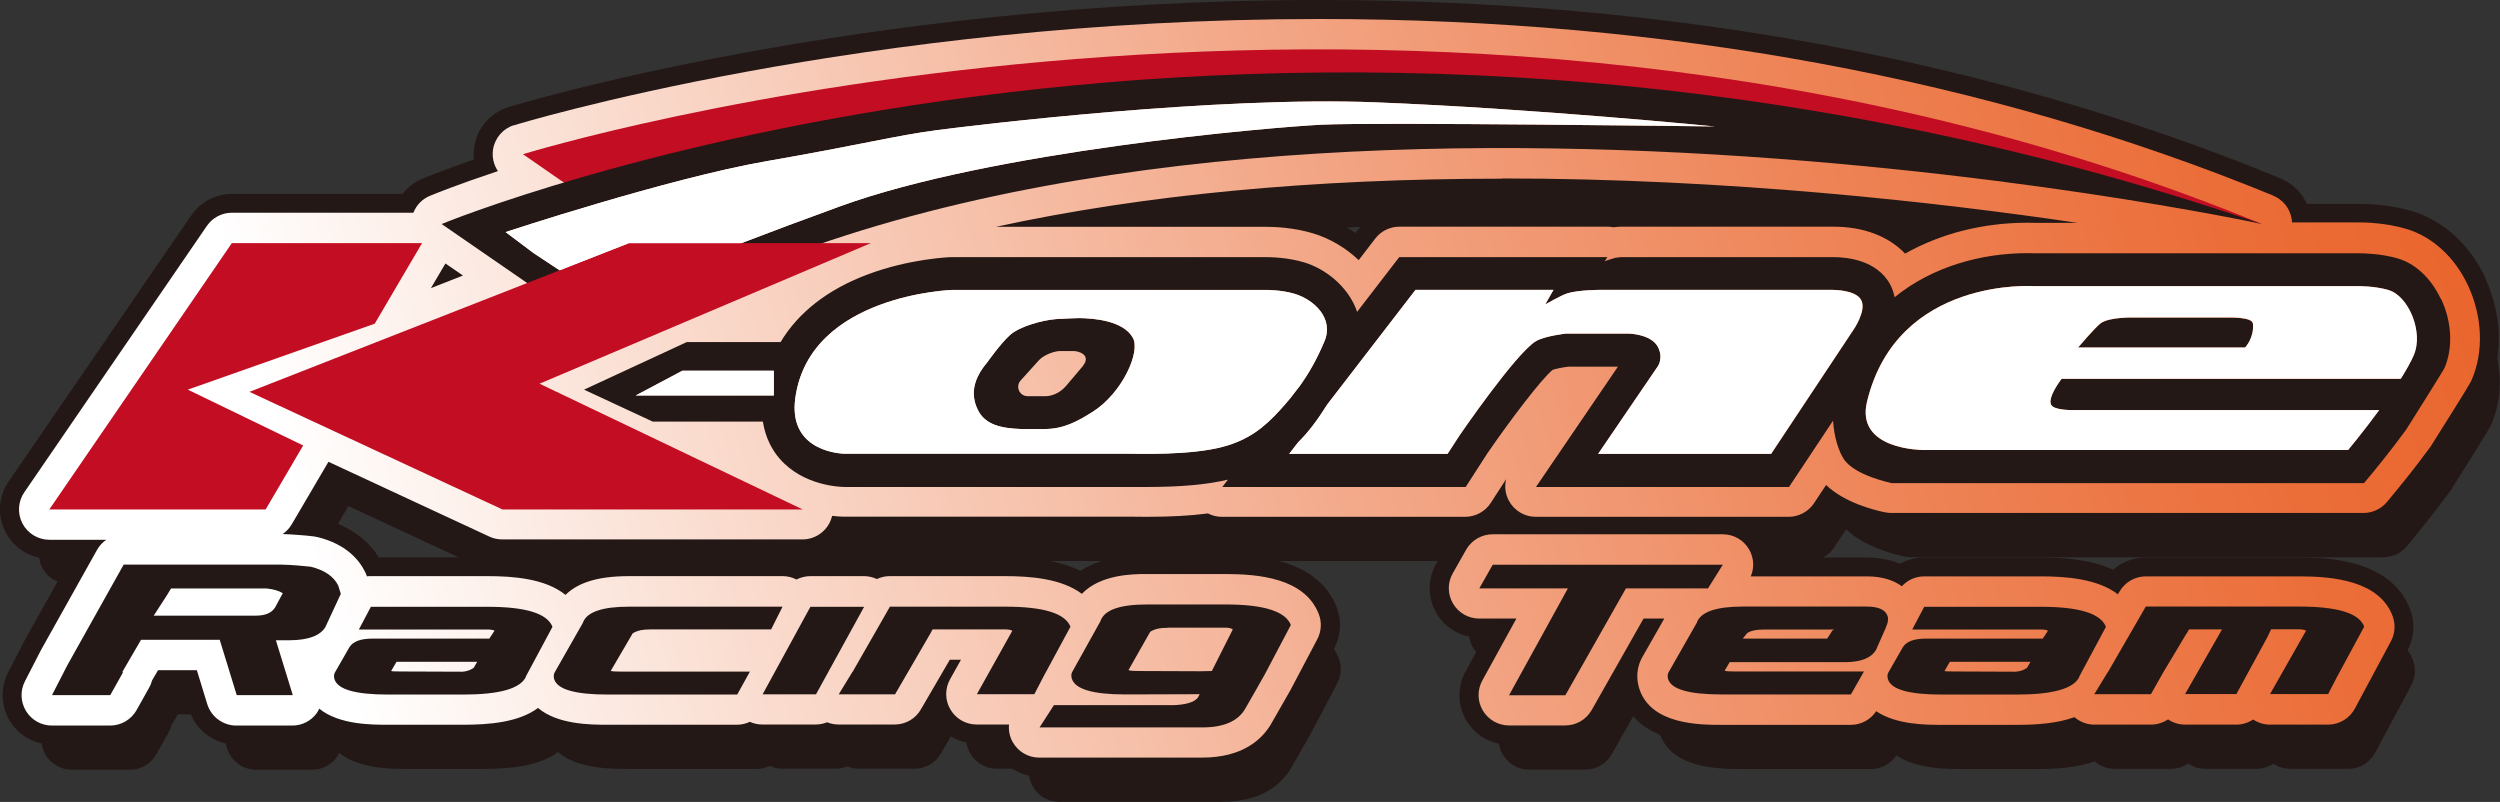 <?xml version="1.0" encoding="UTF-8"?>
<svg id="_レイヤー_2" data-name="レイヤー 2" xmlns="http://www.w3.org/2000/svg" xmlns:xlink="http://www.w3.org/1999/xlink" viewBox="0 0 214.49 68.8">
  <rect x="0" y="0" width="214.49" height="68.8" fill="#333333" stroke="none"/>
  <defs>
    <style>
      .cls-1 {
        fill: none;
      }

      .cls-2 {
        fill: #231815;
      }

      .cls-3 {
        fill: url(#_名称未設定グラデーション_2);
      }

      .cls-4 {
        fill: #fff;
      }

      .cls-5 {
        fill: #c30d23;
      }

      .cls-6 {
        clip-path: url(#clippath);
      }
    </style>
    <clipPath id="clippath">
      <path class="cls-1" d="M128.06,45.84c-.94,0-1.81.51-2.27,1.32l-1.15,2.03c-.46.81-.45,1.79.02,2.59.47.8,1.32,1.29,2.25,1.29h3.19l-2.92,5.31c-.45.81-.43,1.79.04,2.58.47.79,1.32,1.28,2.24,1.28h4.83c.94,0,1.8-.5,2.27-1.32l4.45-7.85h1.78l-1.91,3.35c-.03.06-.06.12-.09.18-.36.76-.41,1.61-.16,2.44.97,3.15,5.24,3.15,7.07,3.15h11.1c.88,0,1.69-.45,2.17-1.17,1.71,1.16,4.27,1.17,5.58,1.17h6.48c1.63,0,3.44-.11,4.95-.66.47.4,1.06.64,1.7.64h4.86c.53,0,1.04-.16,1.47-.45.42.29.93.45,1.47.45h4.39c.52,0,1.02-.16,1.44-.44.42.28.92.44,1.45.44h4.98c.97,0,1.86-.54,2.31-1.4l3.08-5.75c.36-.66.41-1.45.15-2.16-1.15-3.05-5.13-3.41-8.02-3.41h-13.16c-.93,0-1.79.5-2.26,1.31l-.13.23c-1.75-1.34-4.47-1.54-6.59-1.54h-10.03c-.74,0-1.44.32-1.92.85-.65-.48-1.61-.85-3.01-.85h-9.95c.31-.73.27-1.56-.12-2.27-.46-.83-1.33-1.34-2.28-1.34h-19.74ZM38.21,22.6l1.51,1.04-2.75,1.08,1.25-2.12ZM128.87,15.31c19.35,0,37.32,2.03,49.37,3.81h-3.58c-.16,0-.41-.01-.72-.01-3.82,0-7.44.93-10.49,2.65-1.42-1.49-3.57-2.31-6.12-2.31h-18.17s-.07,0-.11,0c-.17,0-.39.02-.62.05-.17-.04-.34-.05-.52-.05h-17.86c-.81,0-1.57.38-2.06,1.02l-1.42,1.85c-1.1-1.05-2.46-1.86-3.92-2.3-1.69-.51-3.38-.56-4.03-.56h-23.17c12.65-2.75,27.15-4.13,43.42-4.13M44.1,10.74c-.95.29-1.65,1.11-1.8,2.09-.1.66.06,1.32.42,1.85-3.51,1.17-5.52,1.99-5.83,2.12-.66.27-1.17.8-1.42,1.45h-15.57c-.86,0-1.66.42-2.15,1.13L2.09,42.23c-.55.8-.61,1.83-.16,2.69.45.85,1.34,1.39,2.3,1.39h4.89c-.32.22-.59.51-.79.86l-4.83,8.63s-.03.05-.04.08l-1.32,2.57c-.42.81-.38,1.77.09,2.55.47.78,1.32,1.25,2.22,1.25h5c.94,0,1.81-.51,2.27-1.33l1.08-1.93c.11-.19.19-.39.24-.6l.52-.89h3.33l.89,2.91c.34,1.09,1.35,1.84,2.49,1.84h4.81c.83,0,1.6-.39,2.09-1.06.09-.12.15-.25.22-.39,1.69,1.38,4.49,1.38,5.87,1.38h6.48c2.21,0,4.76-.2,6.42-1.44,1.68,1.43,4.53,1.44,5.94,1.44h11.12c.39,0,.77-.09,1.11-.25.33.15.69.23,1.07.23h4.59c.34,0,.67-.07.97-.19.3.12.63.19.97.19h4.83c.93,0,1.79-.49,2.25-1.3l2.48-4.26h.96l-.94,1.68c-.45.81-.44,1.79.03,2.59.47.8,1.32,1.29,2.25,1.29h2.78c-.05.5.05,1.02.3,1.48.46.84,1.33,1.36,2.29,1.36h13.96c3.5,0,5.15-1.56,5.93-2.88l1.63-2.85s.03-.05.04-.07l2.3-4.36c.35-.67.4-1.46.12-2.17-1.2-3.07-5.15-3.42-8.02-3.42h-6.75c-1.08,0-3.93,0-5.55,1.7-1.75-1.32-4.46-1.52-6.58-1.52h-9.91c-.39,0-.76.09-1.1.25-.34-.16-.72-.25-1.1-.25h-4.61c-.42,0-.83.11-1.19.29-.36-.19-.77-.29-1.19-.29h-13.16c-1.45,0-2.62.16-3.56.48-.85.29-1.46.69-1.9,1.13-1.74-1.41-4.51-1.61-6.68-1.61h-10.03c-.11,0-.22,0-.33.02-.04-.13-.09-.25-.15-.37-.51-1.04-1.63-2.4-4.09-3-.1-.02-.21-.04-.32-.06-.38-.04-.8-.09-1.26-.12-.44-.04-.91-.06-1.41-.08.31-.21.57-.49.77-.82l3.16-5.38,13.81,6.42c.34.16.72.24,1.1.24h25.76c1.21,0,2.27-.84,2.54-2.02.5.06.88.07,1.07.07h24.73c.31,0,.72.01,1.19.01,2.02,0,3.76-.09,5.26-.29.36.19.77.29,1.19.29h20.88c.88,0,1.71-.45,2.19-1.19l1.32-2.04c-.15.61-.08,1.26.23,1.84.45.85,1.34,1.39,2.3,1.39h21.71c.87,0,1.69-.44,2.17-1.16l1.04-1.57c1.62,1.55,4.22,2.18,5.09,2.35.17.03.34.05.51.05h40.51c.78,0,1.51-.35,2.01-.94l.84-1.02s1.39-1.67,2.87-3.69c.04-.05.07-.1.1-.15,3.28-5.2,3.37-5.41,3.46-5.62,1.05-2.42.92-5.45-.32-8.11-1.14-2.43-3.08-4.2-5.32-4.85-1.7-.5-3.41-.55-4.06-.55h-5.72s0-.07,0-.11c0-.08-.02-.16-.04-.24-.01-.08-.03-.16-.05-.23-.02-.08-.05-.15-.08-.23-.03-.08-.06-.15-.09-.22-.03-.07-.07-.14-.11-.2-.04-.07-.09-.14-.14-.21-.05-.06-.1-.12-.15-.18-.06-.06-.11-.13-.18-.18-.06-.05-.12-.1-.18-.15-.07-.05-.13-.1-.21-.15-.07-.04-.14-.08-.22-.11-.05-.03-.1-.06-.16-.09C170.57,6.74,143.02,1.63,113.15,1.63c-39.15,0-68.76,9.02-69.05,9.12"/>
    </clipPath>
    <linearGradient id="_名称未設定グラデーション_2" data-name="名称未設定グラデーション 2" x1="-53.08" y1="204.82" x2="-52.25" y2="204.82" gradientTransform="translate(13523.18 52216.56) scale(254.78 -254.78)" gradientUnits="userSpaceOnUse">
      <stop offset="0" stop-color="#fff"/>
      <stop offset="0" stop-color="#fff"/>
      <stop offset=".13" stop-color="#fff"/>
      <stop offset=".29" stop-color="#fadccf"/>
      <stop offset=".54" stop-color="#f3a98a"/>
      <stop offset=".75" stop-color="#ee8457"/>
      <stop offset=".91" stop-color="#eb6d38"/>
      <stop offset="1" stop-color="#ea652d"/>
      <stop offset="1" stop-color="#ea6b33"/>
      <stop offset="1" stop-color="#f1942e"/>
    </linearGradient>
  </defs>
  <g id="_レイヤー_1-2" data-name="レイヤー 1">
    <g>
      <path class="cls-2" d="M198.97,53.24h-13.16c-.93,0-1.79.5-2.26,1.31l-.13.23c-1.74-1.35-4.47-1.54-6.59-1.54h-10.03c-.74,0-1.44.32-1.92.85-.65-.48-1.61-.85-3.01-.85h-9.95c.31-.73.27-1.56-.12-2.27-.46-.83-1.33-1.34-2.28-1.34h-19.74c-.94,0-1.81.51-2.27,1.32l-1.15,2.03c-.46.81-.45,1.8.02,2.59.47.8,1.32,1.29,2.25,1.29h3.19l-2.92,5.31c-.44.81-.43,1.79.04,2.58.47.79,1.32,1.28,2.24,1.28h4.83c.94,0,1.8-.5,2.27-1.32l4.45-7.85h1.79l-1.91,3.35c-.03.06-.06.12-.09.18-.36.76-.41,1.6-.16,2.44.97,3.15,5.24,3.15,7.07,3.15h11.1c.88,0,1.69-.45,2.17-1.17,1.71,1.16,4.27,1.17,5.58,1.17h6.48c1.63,0,3.44-.11,4.95-.66.46.4,1.06.64,1.7.64h4.86c.53,0,1.04-.16,1.47-.45.43.29.94.45,1.47.45h4.39c.52,0,1.02-.16,1.45-.44.42.28.92.44,1.45.44h4.98c.97,0,1.86-.54,2.31-1.4l3.08-5.75c.36-.67.41-1.45.15-2.16-1.15-3.05-5.13-3.41-8.02-3.41"/>
      <path class="cls-2" d="M213.46,28.3c-1.14-2.43-3.08-4.2-5.32-4.85-1.7-.5-3.41-.55-4.06-.55h-5.72s0-.07-.01-.11c0-.08-.02-.16-.03-.24-.01-.08-.03-.16-.05-.24-.02-.08-.05-.15-.08-.23-.03-.08-.06-.15-.09-.22-.03-.07-.08-.14-.11-.2-.04-.07-.09-.14-.14-.21-.05-.06-.1-.12-.15-.18-.06-.06-.11-.13-.18-.18-.06-.05-.12-.1-.18-.15-.07-.05-.14-.1-.21-.15-.07-.04-.14-.08-.22-.11-.05-.03-.1-.06-.16-.09-24.48-10.07-52.03-15.18-81.9-15.18-39.15,0-68.76,9.02-69.05,9.11-.95.29-1.65,1.11-1.8,2.09-.1.66.06,1.32.42,1.85-3.51,1.17-5.52,1.99-5.83,2.12-.66.27-1.17.8-1.43,1.45h-15.57c-.86,0-1.66.42-2.15,1.13L3.79,46.02c-.55.8-.61,1.83-.16,2.69.45.86,1.34,1.39,2.3,1.39h4.89c-.32.22-.59.51-.79.86l-4.83,8.63s-.03.05-.04.08l-1.32,2.57c-.42.81-.38,1.77.09,2.55.47.78,1.32,1.25,2.22,1.25h5c.94,0,1.81-.51,2.27-1.33l1.08-1.93c.11-.19.19-.39.24-.6l.52-.89h3.33l.89,2.91c.34,1.09,1.35,1.84,2.49,1.84h4.81c.83,0,1.6-.39,2.1-1.06.09-.12.15-.25.22-.39,1.69,1.38,4.49,1.38,5.87,1.38h6.48c2.21,0,4.76-.2,6.42-1.44,1.68,1.43,4.53,1.44,5.94,1.44h11.12c.39,0,.77-.09,1.11-.25.33.15.69.23,1.07.23h4.59c.34,0,.67-.07.97-.19.3.12.63.19.97.19h4.83c.93,0,1.79-.49,2.25-1.3l2.48-4.26h.96l-.94,1.68c-.45.81-.44,1.79.03,2.59.47.8,1.32,1.29,2.25,1.29h2.78c-.05.51.05,1.02.3,1.48.46.84,1.33,1.36,2.29,1.36h13.96c3.5,0,5.15-1.56,5.93-2.88l1.63-2.85s.03-.05.04-.07l2.3-4.36c.35-.67.4-1.46.12-2.17-1.2-3.07-5.15-3.42-8.02-3.42h-6.75c-1.07,0-3.93,0-5.55,1.7-1.75-1.32-4.46-1.52-6.58-1.52h-9.91c-.39,0-.76.09-1.1.25-.34-.16-.72-.25-1.11-.25h-4.61c-.42,0-.83.11-1.19.29-.36-.19-.77-.29-1.19-.29h-13.16c-1.45,0-2.62.16-3.56.48-.84.29-1.46.69-1.9,1.13-1.74-1.41-4.52-1.61-6.68-1.61h-10.03c-.11,0-.22.01-.33.02-.04-.13-.09-.25-.15-.37-.51-1.04-1.63-2.4-4.09-3-.1-.03-.21-.04-.31-.06-.38-.04-.8-.08-1.26-.12-.44-.03-.91-.06-1.41-.07.31-.21.57-.49.77-.82l3.16-5.38,13.82,6.42c.34.16.72.24,1.1.24h25.76c1.21,0,2.27-.84,2.54-2.02.5.06.88.07,1.07.07h24.73c.31,0,.72.01,1.19.01,2.02,0,3.76-.09,5.26-.29.36.18.77.29,1.19.29h20.88c.88,0,1.71-.45,2.19-1.19l1.32-2.04c-.15.61-.08,1.26.23,1.84.45.85,1.34,1.39,2.3,1.39h21.71c.87,0,1.69-.44,2.17-1.16l1.04-1.57c1.62,1.55,4.22,2.18,5.08,2.35.17.03.34.05.51.05h40.51c.78,0,1.51-.34,2-.94l.84-1.02s1.39-1.67,2.87-3.7c.03-.05.07-.1.1-.15,3.28-5.2,3.37-5.41,3.46-5.62,1.04-2.42.93-5.45-.32-8.1M140.75,23.23c-.17,0-.39.02-.62.05-.17-.04-.34-.05-.52-.05h-17.86c-.81,0-1.57.37-2.06,1.02l-1.42,1.85c-1.1-1.05-2.46-1.86-3.92-2.3-1.69-.51-3.38-.56-4.03-.56h-23.17c12.65-2.75,27.15-4.13,43.42-4.13,19.35,0,37.32,2.03,49.37,3.81h-3.58c-.16,0-.41-.01-.72-.01-3.82,0-7.45.93-10.5,2.65-1.43-1.49-3.57-2.31-6.11-2.31h-18.17s-.07,0-.11,0M41.42,27.43l-2.75,1.08,1.25-2.12,1.51,1.04Z"/>
      <path class="cls-2" d="M213.23,23.82c-1.34-2.85-3.65-4.94-6.34-5.72-1.9-.55-3.79-.61-4.52-.61h-4.46s-.04-.08-.05-.12c-.06-.12-.12-.23-.18-.33-.07-.12-.14-.24-.24-.36-.07-.09-.14-.17-.25-.3-.09-.1-.18-.19-.26-.27-.08-.08-.18-.15-.27-.22l-.07-.05c-.1-.07-.19-.14-.31-.21-.11-.07-.23-.13-.31-.17-.09-.05-.18-.1-.29-.15C170.99,5.15,143.23,0,113.15,0,73.61,0,43.91,9.1,43.62,9.19c-1.54.47-2.69,1.81-2.93,3.4-.05.36-.06.73-.03,1.09-2.58.9-4.08,1.51-4.39,1.64-.68.28-1.28.74-1.73,1.32h-14.64c-1.4,0-2.7.69-3.49,1.84L.74,41.31c-.89,1.3-.99,2.97-.25,4.37.73,1.39,2.17,2.26,3.74,2.26h1.8l-3.95,7.07-1.39,2.7c-.67,1.31-.61,2.89.15,4.14.76,1.25,2.15,2.03,3.61,2.03h5c1.53,0,2.94-.83,3.69-2.16l1.08-1.93c.12-.21.22-.43.3-.66h1.17l.54,1.76c.55,1.79,2.18,2.99,4.05,2.99h4.81c.98,0,1.93-.35,2.68-.96,1.97.9,4.27.9,5.51.9h6.48c1.98,0,4.41-.14,6.38-1.14,2.06,1.14,4.64,1.14,5.98,1.14h11.12c.38,0,.76-.05,1.13-.15.34.09.69.13,1.05.13h4.59c.33,0,.65-.04.97-.11.32.08.64.11.97.11h4.83c1.41,0,2.73-.71,3.51-1.86.78,1.16,2.1,1.86,3.51,1.86h1.37c.07.22.17.43.28.63.74,1.36,2.17,2.21,3.72,2.21h13.96c4.27,0,6.35-2,7.34-3.7l1.63-2.84,2.38-4.48c.57-1.09.65-2.37.2-3.52-1.74-4.46-7.61-4.46-9.54-4.46h-6.75c-1.07,0-3.65,0-5.69,1.34-2.06-1.02-4.59-1.16-6.44-1.16h-9.91c-.37,0-.74.05-1.1.15-.36-.1-.73-.15-1.11-.15h-4.28c1.07-.26,1.99-.92,2.57-1.83h24.76c.31,0,.72.01,1.2.01,1.91,0,3.56-.08,5.03-.25.46.16.94.25,1.42.25h19.75c-.08.12-.16.24-.23.36l-1.15,2.03c-.74,1.3-.73,2.92.03,4.22.76,1.29,2.16,2.1,3.65,2.1h.44l-1.59,2.9c-.72,1.31-.69,2.91.06,4.2.76,1.28,2.15,2.08,3.65,2.08h4.83c1.52,0,2.93-.82,3.68-2.15l1.16-2.04c1.41,4.13,6.6,4.13,8.57,4.13h11.1c.9,0,1.76-.29,2.47-.8,1.93.8,4.12.8,5.28.8h6.48c1.37,0,3.08-.06,4.7-.5.6.31,1.27.48,1.95.48h4.86c.51,0,1-.09,1.47-.26.47.17.96.26,1.47.26h4.39c.5,0,.98-.09,1.44-.25.46.17.95.25,1.45.25h4.98c1.58,0,3.02-.87,3.74-2.26l3.08-5.75c.59-1.08.67-2.36.24-3.51-1.68-4.46-7.6-4.46-9.54-4.46h-13.16c-1.04,0-2.03.38-2.79,1.05-2.01-.92-4.42-1.05-6.2-1.05h-10.03c-.73,0-1.44.19-2.06.54-.83-.36-1.79-.54-2.87-.54h-8.16c-.07-.49-.24-.98-.49-1.43-.07-.14-.16-.27-.25-.39h2.21c1.42,0,2.74-.71,3.53-1.89l.09-.14c1.66.99,3.5,1.45,4.36,1.62.27.05.55.08.83.08h40.51c1.26,0,2.45-.56,3.26-1.53l.85-1.03c.24-.3,1.54-1.87,2.92-3.75.06-.08.12-.16.17-.25,3.35-5.3,3.43-5.5,3.58-5.84,1.23-2.84,1.1-6.37-.34-9.44M49.9,48.39c-.53.18-1.01.41-1.45.68-1.26-.67-2.72-.98-4.1-1.13h7.58c-.75.09-1.43.24-2.04.45M41.85,47.82h-9.35c-.77-1.24-2.2-2.65-4.85-3.3-.13-.03-.25-.06-.38-.07l1.58-2.7,12.48,5.8c.26.12.52.21.8.28-.09,0-.19,0-.28,0M165.28,19.08c-.55.22-1.08.45-1.61.71-.56-.43-1.17-.79-1.84-1.08,1.17.12,2.32.24,3.44.37M116.7,19.46l-.41.53c-.98-.68-2.06-1.21-3.18-1.54-1.89-.57-3.77-.63-4.5-.63h-.95c6.71-.58,13.79-.88,21.21-.88,7.96,0,15.69.35,22.85.88h-12.74c-.14,0-.32.02-.5.04-.19-.03-.38-.04-.57-.04h-17.86c-1.3,0-2.56.62-3.35,1.65"/>
      <g class="cls-6">
        <rect class="cls-3" x="-3.12" y="-24.68" width="220.84" height="116" transform="translate(-4.97 28.91) rotate(-15)"/>
      </g>
      <path class="cls-5" d="M44.87,13.23s76.84-23.78,149.19,5.99c0,0-84.01-24.55-143.74-2.21l-5.45-3.78Z"/>
      <path class="cls-2" d="M37.89,19.22l14.47,9.98C101.75-.74,194.06,19.22,194.06,19.22c-85.49-29.27-156.17,0-156.17,0M113.35,10.7c-4.53.23-28.23,2.26-41.28,7-13.04,4.74-20.33,7.96-20.33,7.96l-5.98-3.96-2.38-1.79s13.96-4.61,22.33-6.07c8.36-1.46,11.2-2.23,14.73-2.68,3.53-.46,23.94-2.92,37.59-2.38,13.66.54,29.08,2.07,29.08,2.07,0,0-29.23-.38-33.76-.15"/>
      <polygon class="cls-5" points="36.21 20.86 19.89 20.86 4.23 43.71 22.79 43.71 26.01 38.22 16.11 33.43 32.15 27.77 36.21 20.86"/>
      <path class="cls-2" d="M10.52,57.57v.02s0,.07.02.12l-1.08,1.93h-5l1.32-2.57,4.83-8.63h13.5c.49.01.95.04,1.37.07.42.04.81.07,1.17.11,1.19.29,1.98.83,2.37,1.62l.22.71-1.33,2.86c-.45.73-1.47,1.11-3.03,1.12h-1.21l1.45,4.71h-4.81l-1.46-4.75h-6.75l-1.56,2.68ZM14.68,50.48l-.34.56-1.15,1.78h8.77c.81,0,1.36-.24,1.65-.72l.65-1.2c-.31-.21-.76-.34-1.37-.41h-8.21ZM42.43,54.11c-.13-.07-.34-.1-.61-.1h-11.03l1.03-1.95h10.03c3.25,0,5.11.57,5.55,1.72l-2.3,4.29h.02c-.48,1.01-2.27,1.52-5.36,1.52h-6.48c-2.78,0-4.31-.44-4.58-1.31-.06-.21-.06-.39.02-.56l1.25-2.18c.3-.5.96-.75,1.98-.75h10.03l.45-.68ZM40.19,57.53c.15-.06.3-.13.45-.23l.3-.52h-6.92l-.46.79c.09.03.38.04.86.04l5.25.02h-.02.02c.19-.01.36-.05.51-.1M54.9,54.09c-.25.06-.46.14-.62.25l-1.88,3.22c.11.04.4.06.87.06h11.07l-1.09,1.97h-11.12c-2.78,0-4.31-.44-4.58-1.31-.06-.21-.05-.39.02-.56l2.46-4.32-.02.02c.17-.46.58-.8,1.25-1.03.67-.23,1.57-.34,2.72-.34h13.16l-.98,1.95h-10.34c-.37,0-.68.03-.93.08M65.43,59.57l4.1-7.51h4.61l-4.13,7.51h-4.59ZM79.84,54.32l-1.95,3.36-1.1,1.89h-4.83l1.18-1.93v.02s2.44-4.26,2.44-4.26l.77-1.35h9.91c3.27,0,5.13.57,5.58,1.72l-2.32,4.29-.78,1.5h-4.93l3.04-5.44c-.12-.08-.33-.12-.62-.12h-6.22l-.17.31ZM108.44,57.99l-.8,1.41-.82,1.43c-.62,1.05-1.84,1.58-3.67,1.58h-13.96l1.23-1.91h10.2c.51-.01.95-.07,1.32-.17.37-.1.64-.25.82-.46l-.03.06.2-.37-6.38.02c-2.79,0-4.31-.45-4.59-1.35-.06-.21-.06-.39.02-.56l2.46-4.42-.02.02c.33-.94,1.66-1.41,3.99-1.41h6.75c3.27,0,5.13.59,5.59,1.76l-2.3,4.36ZM100.22,53.86c-.37,0-.68.03-.93.09-.25.06-.45.15-.61.26l-1.86,3.28c.1.06.39.08.87.08l5.32.02.96-.02,1.8-3.57c-.14-.1-.36-.15-.65-.15h-4.91ZM134.3,59.65h-4.83l5.05-9.17h-7.6l1.15-2.03h19.74l-1.27,2.03h-7.04l-5.2,9.17ZM147.98,57.55c.11.04.4.06.87.06h11.07l-1.12,1.97h-11.1c-2.78,0-4.31-.44-4.58-1.31-.06-.21-.06-.39.02-.56l2.46-4.32-.02.02c.17-.46.58-.8,1.25-1.03.67-.23,1.57-.34,2.72-.34h10.59c1.03,0,1.64.28,1.81.83.08.26.03.59-.16.97l.02-.02-.86,1.95c-.42.69-1.31,1.04-2.67,1.04h-9.88l-.43.73ZM157.12,54.34l.04-.19s.07-.07.1-.09c.03-.02.06-.04.09-.07-.03.01-.12.02-.28.02h-5.68c-.76,0-1.28.12-1.56.37l.04-.02-.35.43h7.24l.38-.58v.12ZM175.7,54.11c-.13-.07-.34-.1-.61-.1h-11.03l1.03-1.95h10.03c3.26,0,5.11.57,5.56,1.72l-2.3,4.29h.02c-.48,1.01-2.27,1.52-5.36,1.52h-6.48c-2.78,0-4.31-.44-4.58-1.31-.06-.21-.06-.39.02-.56l1.25-2.18c.3-.5.96-.75,1.98-.75h10.03l.45-.68ZM173.46,57.53c.15-.06.3-.13.45-.23l.3-.52h-6.92l-.46.79c.09.03.38.04.86.04l5.25.02h-.02.02c.19-.01.36-.05.51-.1M190.65,54h-2.84l-.19.33v-.02s-2.01,3.36-2.01,3.36l-1.07,1.89h-4.86l1.18-1.93v.02s2.46-4.26,2.46-4.26l.78-1.35h13.16c3.29,0,5.15.57,5.58,1.72l-2.32,4.29-.78,1.5h-4.98l3.09-5.44c-.15-.08-.36-.12-.62-.12h-2.38l-.31.66-2.67,4.9h-4.4l3-5.25.17-.31Z"/>
      <path class="cls-2" d="M191.13,27.25h-8.02s-2.14-.07-2.89.5c-.51.39-1.92,2.07-1.92,2.07h14.33s.79-.83.66-2.05c-.06-.59-2.16-.51-2.16-.51"/>
      <path class="cls-2" d="M209.4,25.62c-.83-1.75-2.17-3.01-3.69-3.45-1.41-.41-2.91-.44-3.34-.44h-27.78c-.13,0-.36-.01-.66-.01-3.84,0-8.08,1.1-11.38,3.78-.07-.37-.19-.73-.38-1.09-1.14-2.12-3.77-2.35-4.85-2.35h-18.17s-.39.02-.57.06c-.18.04-.9.29-.9.29l.23-.35h-17.86l-3.62,4.7c-.04-.14-.09-.27-.15-.41-.74-1.76-2.47-3.26-4.39-3.84-1.39-.42-2.86-.45-3.28-.45h-26.99c-.14,0-3.56.13-7.16,1.48-3.45,1.29-5.97,3.27-7.49,5.81h-8.05l-8.81,4.08,5.89,2.74h9.45c.23,1.45.84,2.49,1.43,3.17,2.04,2.36,5.24,2.44,5.61,2.44h24.36c.09,0,.23,0,.39,0,.3,0,.7,0,1.17,0,2.94,0,5.2-.21,6.94-.63l-.48.63h20.88l1.87-2.9c2-2.91,4.67-6.41,5.59-7.15.26-.09.84-.21,1.33-.27h4.27l-7.03,10.32h21.71l3.78-5.69c.08,1.41.49,2.63.91,3.28.92,1.44,4.13,2.08,4.13,2.08h40.51l.85-1.02c.05-.07,1.36-1.64,2.77-3.57,0,0,3.17-5.03,3.28-5.27.75-1.74.65-3.97-.29-5.96M66.39,33.93h-11.84l3.99-2.12h7.85v2.12ZM104.91,38.33c-2.79.74-7.14.59-8.07.59h-24.36s-4.93-.01-4.24-4.82c1.27-8.85,13.47-9.23,13.47-9.23h26.86s1.33-.02,2.5.33c1.65.5,3.39,2.1,2.57,4.06-.68,1.62-1.4,2.83-2.11,3.83l-.82,1.06c-.28.33-.55.65-.82.95-1.41,1.56-2.76,2.64-4.98,3.23M159.02,28.3l-7.06,10.64h-14.84l5.12-7.51s.52-.72-.01-1.7c-.59-1.07-2.49-1.11-2.49-1.11h-5.37s-1.88.2-2.62.67c-1.75,1.1-6.49,8.02-6.49,8.02l-1.06,1.63h-13.59l.76-.98c.9-.89,1.7-1.96,2.51-3.26l7.57-9.83h11.84l-.71,1.25s1.39-.8,1.92-.96c.97-.29,2.8-.29,2.8-.29h20.03s1.89-.01,2.36.86c.49.91-.66,2.56-.66,2.56M207.09,30.46c-.26.6-.65,1.3-1.12,2.04h-29.1s-1.28,1.64-.88,2.26c.27.42,1.65.42,1.65.42h26.48c-1.38,1.88-2.67,3.43-2.67,3.43h-36.5s-5.78.02-4.77-4.16c2.6-10.73,14.33-9.9,14.33-9.9h27.81s1.38-.02,2.59.33c1.71.5,3.02,3.61,2.17,5.57"/>
      <path class="cls-2" d="M92.48,27.3s-1.38.04-1.86.08c-1.25.1-3.17.64-3.98,1.37-.82.74-1.94,2.33-1.94,2.33-1.21,1.44-1.45,2.74-.83,4.05.63,1.34,2.06,1.62,3.76,1.68h.07s1.91,0,1.91,0c1.62,0,2.81-.64,4.18-1.51,2.48-1.59,4.08-5.11,3.4-6.32-.81-1.44-3.25-1.68-4.71-1.69M92.92,31.39l-1.48,1.75c-.6.67-1.31.85-1.73.85h-1.57c-.73-.03-1.02-.88-.56-1.36l1.57-1.74c.46-.48,1.36-.77,1.77-.77h1.22c.41,0,1.51.34.77,1.27"/>
      <polygon class="cls-5" points="74.71 20.86 53.96 20.86 21.4 33.62 43.11 43.71 68.87 43.71 46.29 32.92 74.71 20.86"/>
      <path class="cls-4" d="M111.53,33.1c.72-1,1.43-2.21,2.11-3.83.82-1.97-.92-3.57-2.57-4.06-1.17-.35-2.5-.33-2.5-.33h-26.86s-12.2.38-13.47,9.23c-.69,4.81,4.24,4.82,4.24,4.82h24.36c.93,0,5.27.15,8.07-.59,2.22-.59,3.57-1.67,4.98-3.23.27-.3.54-.61.82-.95l.82-1.06ZM93.8,35.3c-1.37.88-2.56,1.51-4.18,1.51h-1.98c-1.7-.06-3.13-.34-3.76-1.68-.62-1.31-.38-2.62.83-4.05,0,0,1.12-1.59,1.94-2.33.8-.73,2.73-1.28,3.98-1.38.49-.04,1.86-.08,1.86-.08,1.47,0,3.91.25,4.71,1.69.68,1.21-.92,4.73-3.4,6.32"/>
      <path class="cls-4" d="M157.32,24.87h-20.03s-1.83,0-2.8.29c-.53.16-1.92.96-1.92.96l.71-1.25h-11.84l-7.57,9.83c-.81,1.3-1.61,2.37-2.51,3.26l-.76.98h13.59l1.06-1.63s4.74-6.92,6.49-8.02c.74-.46,2.62-.67,2.62-.67h5.37s1.9.04,2.49,1.11c.53.98.01,1.7.01,1.7l-5.12,7.51h14.84l7.06-10.64s1.15-1.66.66-2.56c-.47-.87-2.36-.86-2.36-.86"/>
      <path class="cls-4" d="M204.92,24.88c-1.21-.35-2.59-.33-2.59-.33h-27.81s-11.73-.83-14.33,9.9c-1.01,4.18,4.77,4.13,4.77,4.16h36.5s1.29-1.55,2.67-3.43h-26.48s-1.38,0-1.65-.42c-.4-.62.88-2.26.88-2.26h29.1c.46-.74.86-1.44,1.12-2.04.85-1.97-.46-5.08-2.17-5.57M192.62,29.81h-14.33s1.42-1.68,1.93-2.07c.75-.57,2.89-.5,2.89-.5h8.02s2.1-.08,2.16.51c.13,1.22-.66,2.05-.66,2.05"/>
      <polygon class="cls-4" points="66.39 33.93 54.54 33.93 58.54 31.81 66.39 31.81 66.39 33.93"/>
      <path class="cls-4" d="M118.03,8.78c-13.66-.54-34.07,1.92-37.59,2.38-3.53.46-6.37,1.23-14.73,2.68-8.36,1.46-22.33,6.07-22.33,6.07l2.38,1.79,2.25,1.49,5.95-2.33h9.65c2.47-.95,5.3-2.01,8.47-3.16,13.04-4.74,36.75-6.77,41.28-7,4.53-.23,33.76.15,33.76.15,0,0-15.42-1.53-29.08-2.07"/>
    </g>
  </g>
</svg>